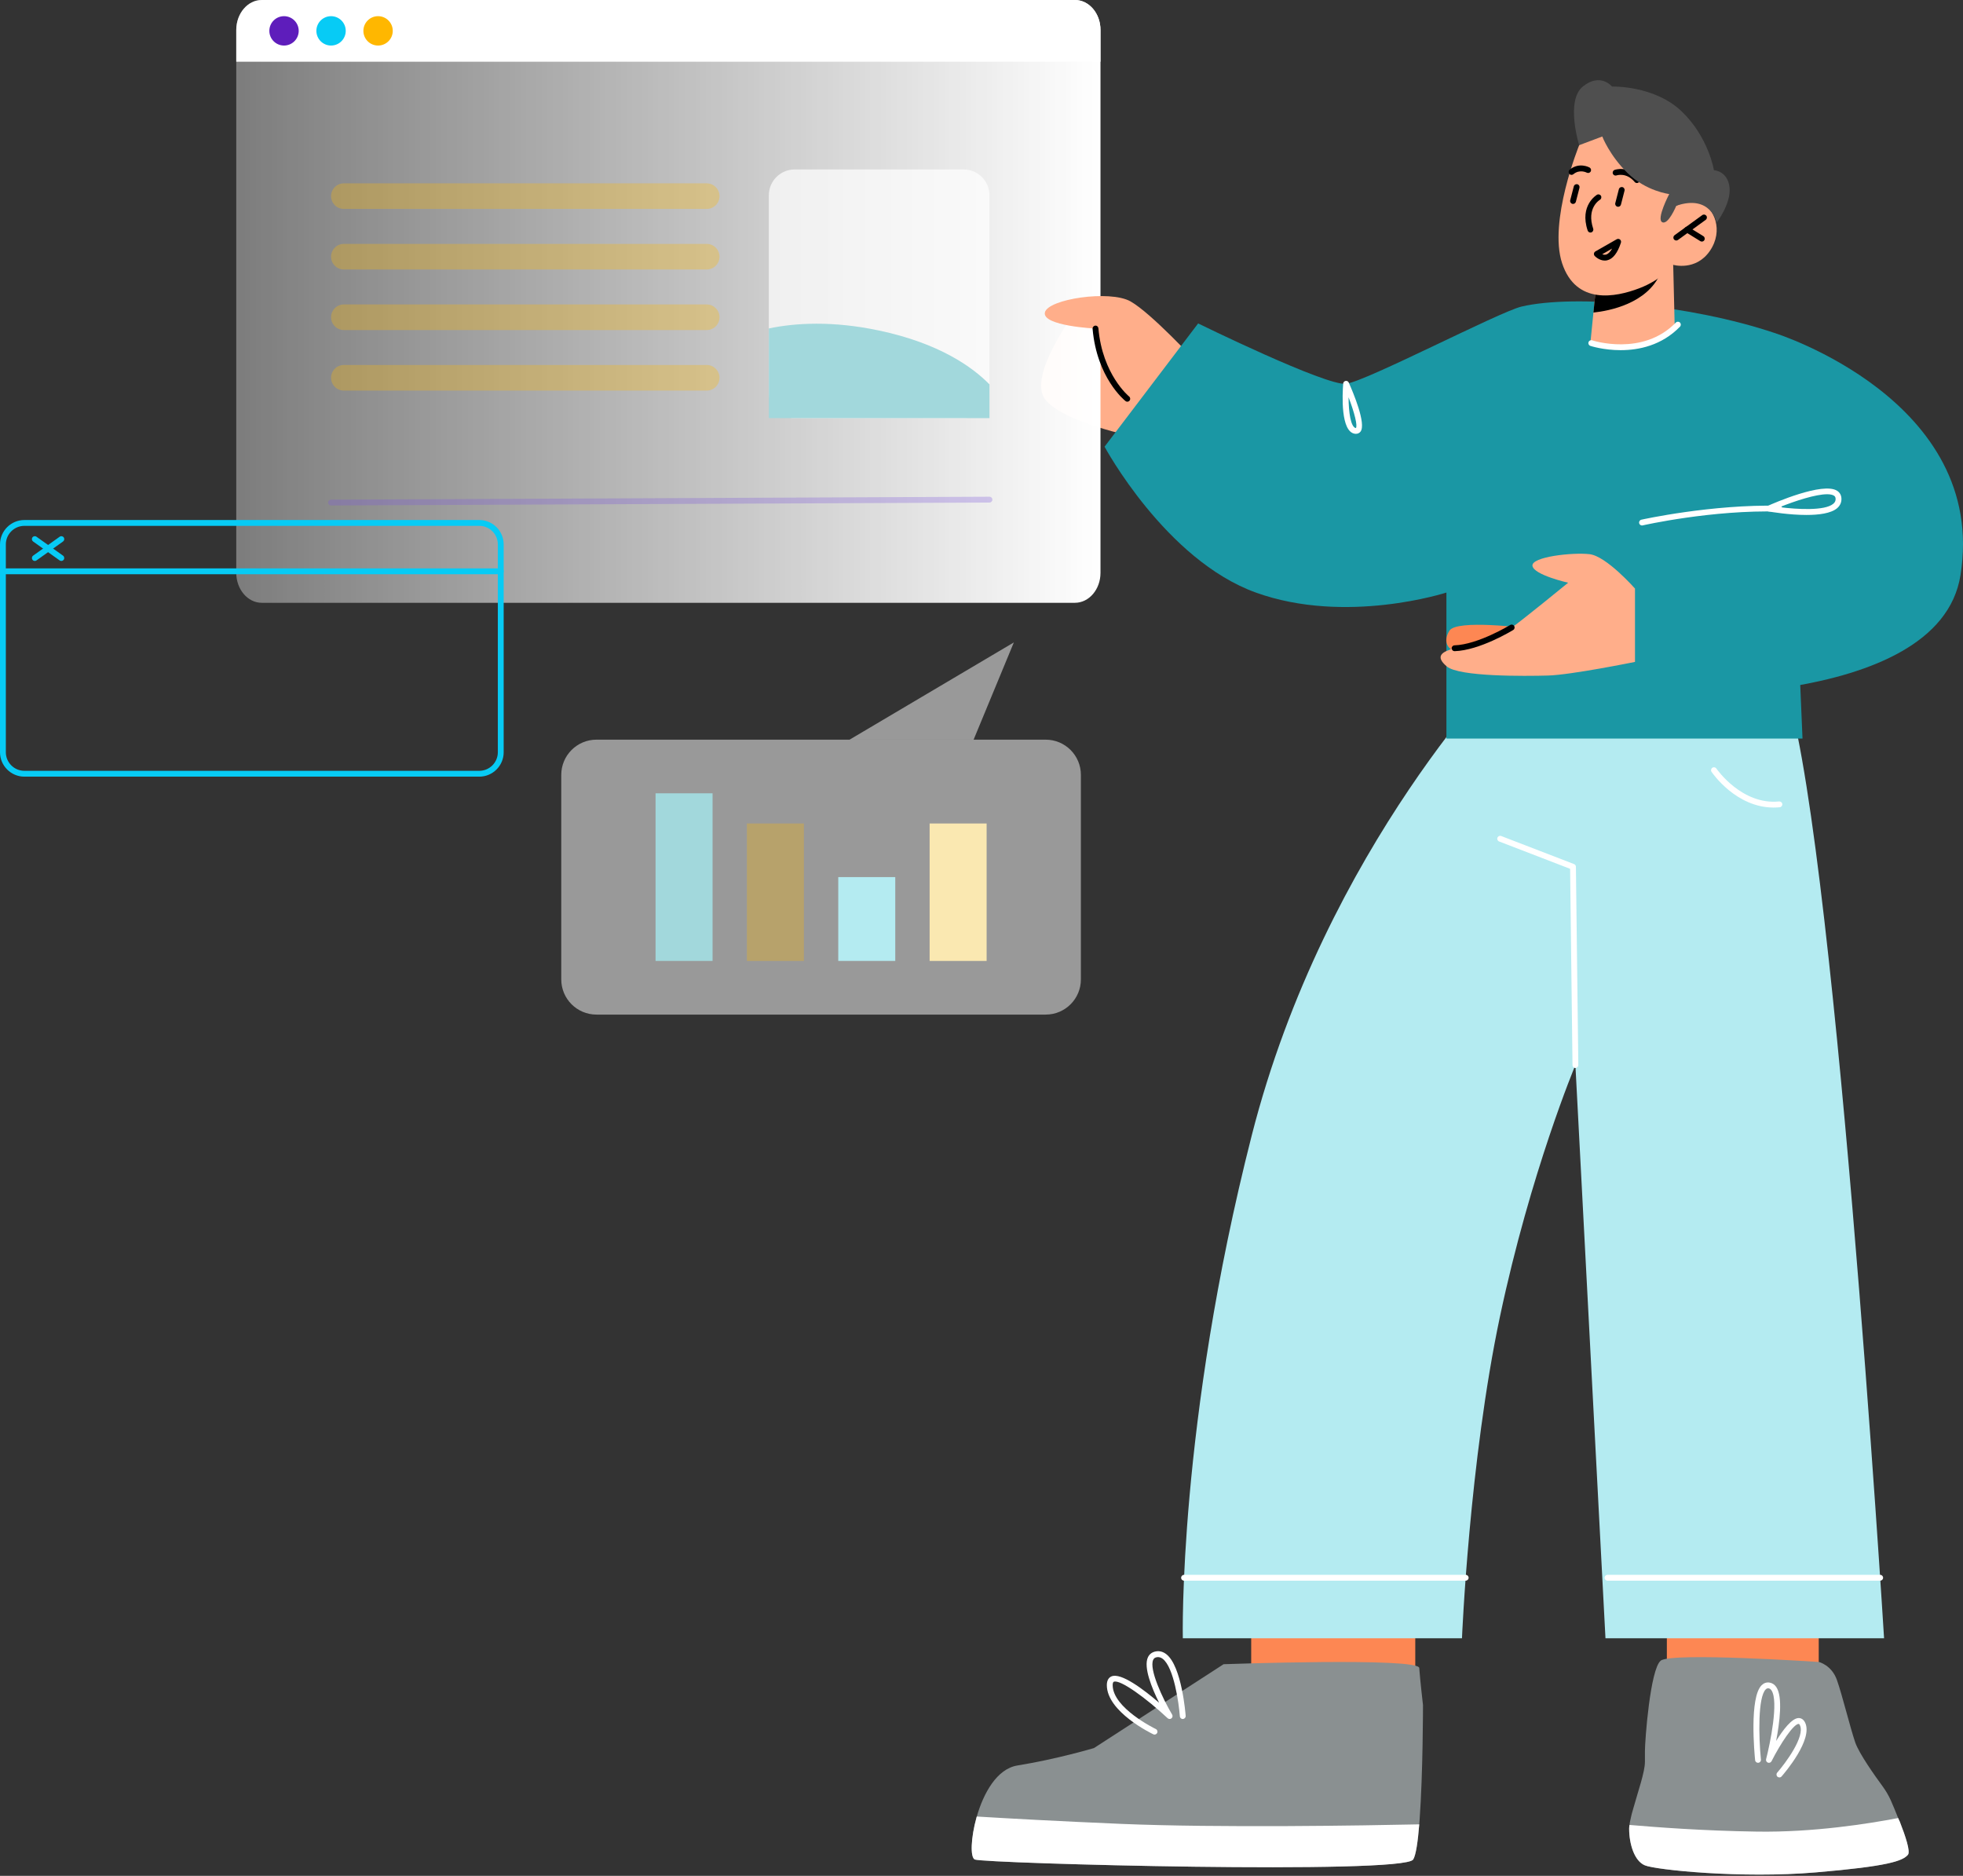 <svg width="607" height="580" viewBox="0 0 607 580" fill="none" xmlns="http://www.w3.org/2000/svg">
<rect x="0" y="0" width="607" height="580" fill="#333333" stroke="none"/>
<path d="M351.584 135.232C351.584 135.232 328.252 130.558 323.062 123.305C317.871 116.053 332.319 96.646 332.319 96.646L349.175 100.384L361.214 125.953L351.584 135.232Z" fill="#FFAE8A"/>
<path d="M340.294 9.264V177.118C340.294 182.226 336.758 186.383 332.388 186.383H80.933C76.592 186.383 73.056 182.226 73.056 177.118V9.264C73.056 4.157 76.592 2.34969e-06 80.933 2.34969e-06H332.388C336.758 -0.004 340.294 4.157 340.294 9.264Z" fill="url(#paint0_linear_443_3621)"/>
<path d="M340.294 9.264V19.085H73.056V9.264C73.056 4.157 76.592 2.34969e-06 80.933 2.34969e-06H332.388C336.758 -0.004 340.294 4.157 340.294 9.264Z" fill="white"/>
<path d="M116.909 14.082C114.401 14.082 112.368 12.049 112.368 9.541C112.368 7.034 114.401 5.001 116.909 5.001C119.416 5.001 121.449 7.034 121.449 9.541C121.449 12.049 119.416 14.082 116.909 14.082Z" fill="#FFB700"/>
<path d="M106.909 9.541C106.909 12.048 104.876 14.082 102.369 14.082C99.863 14.082 97.829 12.048 97.829 9.541C97.829 7.035 99.863 5.001 102.369 5.001C104.876 5.001 106.909 7.035 106.909 9.541Z" fill="#07CBF5"/>
<path d="M92.367 9.541C92.367 12.048 90.334 14.082 87.827 14.082C85.32 14.082 83.287 12.048 83.287 9.541C83.287 7.035 85.32 5.001 87.827 5.001C90.337 5.001 92.367 7.035 92.367 9.541Z" fill="#5E1DBB"/>
<path d="M369.647 111.633C369.647 111.633 356.001 96.82 349.579 93.191C343.157 89.561 323.895 92.486 323.093 96.644C322.291 100.797 338.743 101.592 338.743 101.592C338.743 101.592 344.764 126.886 359.212 122.873C373.659 118.86 369.647 111.633 369.647 111.633Z" fill="#FFAE8A"/>
<g opacity="0.5">
<path d="M323.35 313.706H184.437C178.428 313.706 173.555 308.833 173.555 302.824V239.588C173.555 233.579 178.428 228.701 184.437 228.701H323.35C329.359 228.701 334.232 233.574 334.232 239.588V302.824C334.238 308.833 329.365 313.706 323.35 313.706Z" fill="white"/>
</g>
<g opacity="0.5">
<path d="M262.707 228.699L313.502 198.635L301.061 228.699H262.707Z" fill="white"/>
</g>
<path d="M220.337 245.286H202.711V297.117H220.337V245.286Z" fill="#A2D8DC"/>
<path d="M248.584 254.618H230.958V297.121H248.584V254.618Z" fill="#FFB700" fill-opacity="0.3"/>
<path d="M305.084 254.618H287.458V297.121H305.084V254.618Z" fill="#FAE8B1"/>
<path d="M276.832 271.193H259.206V297.112H276.832V271.193Z" fill="#B4EBF1"/>
<path d="M437.631 498.281V524.713L386.895 522.845V498.281H437.631Z" fill="#FD8753"/>
<path d="M562.391 495.303V521.735L515.426 519.871V495.303H562.391Z" fill="#FD8753"/>
<path d="M503.768 565.415C503.768 570.11 505.357 575.419 508.644 576.756C511.895 578.128 538.406 580.91 561.558 578.923C583.771 577.045 588.358 575.419 589.983 573.469C590.778 572.458 589.224 567.762 587.455 563.247C587.346 563.031 587.238 562.778 587.13 562.561C587.057 562.417 587.021 562.272 586.949 562.128C586.118 559.997 585.251 557.974 584.601 556.493C583.915 555.012 583.084 553.604 582.073 552.231C579.689 548.981 574.922 542.263 573.693 538.795C572.104 534.172 569.684 524.167 568.023 519.472C566.398 514.812 562.424 513.873 562.424 513.873C562.424 513.873 516.771 510.803 513.52 513.476C510.269 516.149 508.644 538.145 508.644 541.468V544.791C508.644 547.897 506.477 554.001 505.068 559.094C504.671 560.358 504.382 561.55 504.165 562.633C504.021 563.211 503.912 563.753 503.876 564.259C503.804 564.692 503.768 565.053 503.768 565.415Z" fill="#8A9091"/>
<path d="M301.432 574.952C304.502 576.18 433.987 579.647 436.985 574.952C437.815 573.652 438.429 569.462 438.863 564.08L438.971 562.672C440.019 548.405 440.019 527.203 440.019 527.203C440.019 527.203 439.079 519.095 438.863 515.736C438.718 512.413 378.364 514.562 378.364 514.562L338.273 540.495C338.273 540.495 326.751 543.926 314.615 545.877C308.258 546.888 304.104 554.473 302.046 561.66C302.009 561.733 302.009 561.805 301.973 561.877C300.167 568.342 299.987 574.338 301.432 574.952Z" fill="#8A9091"/>
<path d="M467.145 204.344C467.145 204.344 409.893 261.509 387.063 351.069C364.232 440.629 365.753 506.552 365.753 506.552H452.073C452.073 506.552 454.337 451.822 463.826 407.042C473.314 362.262 487.147 329.304 487.147 329.304L496.444 506.552H582.594C582.594 506.552 566.785 249.298 551.449 210.882C538.974 179.632 467.145 204.344 467.145 204.344Z" fill="#B4EBF1"/>
<path d="M487.149 330.209C487.659 330.201 488.059 329.793 488.052 329.295L487.305 267.998C487.297 267.626 487.07 267.301 486.727 267.167L464.207 258.495C463.744 258.307 463.221 258.549 463.04 259.012C462.863 259.478 463.094 259.998 463.56 260.178L485.51 268.634L486.25 329.316C486.25 329.808 486.654 330.209 487.149 330.209Z" fill="white"/>
<path d="M548.442 249.691C549.056 249.691 549.68 249.659 550.32 249.601C550.815 249.55 551.179 249.11 551.132 248.615C551.082 248.116 550.616 247.766 550.146 247.802C538.614 248.987 530.816 237.747 530.74 237.631C530.458 237.216 529.898 237.108 529.487 237.393C529.075 237.675 528.966 238.234 529.245 238.65C529.562 239.119 536.866 249.691 548.442 249.691Z" fill="white"/>
<path d="M370.488 100.002L341.553 138.115C341.553 138.115 360.407 173.135 388.323 183.212C416.239 193.289 447.258 183.212 447.258 183.212V228.361H557.372C557.372 228.361 552.467 104.207 548.841 102.989C522.832 94.245 487.129 90.919 470.522 94.78C463.724 96.362 422.444 117.914 416.239 118.661C410.037 119.405 370.488 100.002 370.488 100.002Z" fill="#1A97A4"/>
<path d="M517.389 81.889L517.84 100.573C517.84 100.573 514.481 106.009 503.19 107.104C494.778 107.92 491.773 106.132 491.773 106.132L492.72 96.647L493.655 87.397L513.979 82.684L517.389 81.889Z" fill="#FFAE8A"/>
<path d="M513.981 82.678C513.944 83.191 513.757 83.794 513.46 84.491C509.357 93.903 497.579 96.132 492.721 96.641L493.657 87.391L513.981 82.678Z" fill="black"/>
<path d="M488.315 44.884C488.315 44.884 478.732 68.494 483.048 81.436C487.365 94.377 499.605 91.91 506.876 89.14C514.147 86.369 517.394 81.887 517.394 81.887C517.394 81.887 524.372 83.913 528.728 77.575C533.083 71.232 529.963 64.222 525.965 62.726C521.966 61.227 517.401 64.127 517.401 64.127L520.792 57.247C520.796 57.24 503.994 23.4 488.315 44.884Z" fill="#FFAE8A"/>
<path d="M518.342 74.359C518.526 74.359 518.714 74.301 518.873 74.186L527.44 67.973C527.841 67.681 527.931 67.117 527.639 66.713C527.343 66.312 526.779 66.218 526.378 66.51L517.811 72.723C517.41 73.015 517.32 73.579 517.609 73.983C517.786 74.229 518.06 74.359 518.342 74.359Z" fill="black"/>
<path d="M506.165 56.589C506.371 56.589 506.573 56.517 506.743 56.376C507.126 56.058 507.176 55.487 506.859 55.105C503.489 51.07 499.436 52.479 499.27 52.536C498.8 52.706 498.558 53.223 498.728 53.692C498.894 54.162 499.411 54.4 499.88 54.234C500.018 54.187 502.947 53.237 505.472 56.26C505.649 56.477 505.909 56.589 506.165 56.589Z" fill="black"/>
<path d="M485.953 54.067C486.159 54.067 486.361 54.002 486.531 53.858C488.467 52.254 490.573 53.334 490.659 53.381C491.096 53.608 491.642 53.449 491.88 53.009C492.115 52.572 491.956 52.03 491.519 51.788C491.385 51.712 488.268 50.061 485.379 52.467C484.996 52.788 484.942 53.355 485.26 53.742C485.437 53.955 485.693 54.067 485.953 54.067Z" fill="black"/>
<path d="M486.422 63.052C486.823 63.052 487.192 62.782 487.296 62.373L488.405 58.068C488.528 57.584 488.239 57.089 487.755 56.966C487.26 56.858 486.78 57.136 486.653 57.617L485.544 61.922C485.422 62.406 485.711 62.897 486.195 63.023C486.27 63.041 486.346 63.052 486.422 63.052Z" fill="black"/>
<path d="M500.358 63.935C500.759 63.935 501.127 63.664 501.232 63.256L502.341 58.951C502.463 58.467 502.174 57.972 501.69 57.849C501.206 57.741 500.715 58.019 500.589 58.499L499.48 62.804C499.357 63.288 499.646 63.783 500.13 63.906C500.206 63.924 500.282 63.935 500.358 63.935Z" fill="black"/>
<path d="M496.218 80.567C496.449 80.567 496.691 80.542 496.937 80.491C498.732 80.097 500.173 78.263 501.224 75.037C501.34 74.683 501.224 74.293 500.935 74.058C500.646 73.827 500.242 73.795 499.917 73.979L493.329 77.739C493.09 77.873 492.928 78.115 492.884 78.385C492.841 78.656 492.928 78.931 493.112 79.137C493.173 79.198 494.463 80.567 496.218 80.567ZM498.501 76.861C497.898 77.934 497.233 78.577 496.55 78.729C496.16 78.812 495.781 78.736 495.456 78.602L498.501 76.861Z" fill="black"/>
<path d="M526.241 74.693C526.54 74.693 526.84 74.541 527.01 74.267C527.27 73.841 527.14 73.288 526.714 73.021L522.199 70.229C521.773 69.965 521.22 70.099 520.956 70.522C520.696 70.948 520.826 71.5 521.253 71.768L525.764 74.556C525.915 74.65 526.078 74.693 526.241 74.693Z" fill="black"/>
<path d="M491.794 71.9C491.888 71.9 491.986 71.885 492.08 71.853C492.553 71.694 492.809 71.181 492.65 70.711C490.519 64.344 494.55 61.884 494.724 61.779C495.15 61.53 495.298 60.977 495.049 60.547C494.799 60.121 494.258 59.97 493.824 60.215C493.77 60.248 488.323 63.466 490.938 71.278C491.065 71.661 491.415 71.9 491.794 71.9Z" fill="black"/>
<path d="M548.841 102.995C548.841 102.995 614.851 123.676 606.222 177.854C599.515 219.975 507.741 214.937 507.741 214.937V161.579L543.217 159.116L548.841 102.995Z" fill="#1A97A4"/>
<path d="M507.743 162.473C507.808 162.473 507.877 162.466 507.942 162.451C508.155 162.401 529.472 157.575 550.201 158.182C550.721 158.218 551.114 157.803 551.129 157.304C551.14 156.802 550.75 156.39 550.251 156.376C529.255 155.881 507.758 160.638 507.545 160.685C507.057 160.797 506.754 161.281 506.866 161.768C506.956 162.187 507.328 162.473 507.743 162.473Z" fill="white"/>
<path d="M558.593 159.222C562.422 159.222 566.156 158.742 568.045 157.16C568.941 156.408 569.414 155.422 569.414 154.306C569.414 153.197 568.955 152.313 568.085 151.749C563.675 148.914 548.346 155.639 546.616 156.416C546.251 156.578 546.038 156.957 546.089 157.355C546.139 157.745 546.439 158.063 546.829 158.131C547.815 158.301 553.291 159.222 558.593 159.222ZM564.986 152.818C565.903 152.818 566.633 152.955 567.106 153.262C567.341 153.414 567.612 153.671 567.612 154.303C567.612 154.891 567.381 155.357 566.886 155.769C564.228 158.001 555.736 157.492 550.3 156.813C555.241 154.826 561.472 152.818 564.986 152.818Z" fill="white"/>
<path d="M501.134 108.269C506.728 108.269 513.822 106.843 519.486 101.006C519.832 100.648 519.825 100.078 519.467 99.727C519.11 99.38 518.539 99.391 518.189 99.749C507.942 110.296 492.501 105.282 492.346 105.232C491.873 105.073 491.36 105.329 491.205 105.802C491.046 106.276 491.299 106.788 491.772 106.944C491.851 106.976 495.813 108.269 501.134 108.269Z" fill="white"/>
<path d="M419.277 134.135C419.866 134.135 420.364 133.897 420.707 133.445C422.528 131.029 418.381 121.241 417.067 118.301C416.901 117.921 416.496 117.69 416.088 117.777C415.68 117.849 415.373 118.182 415.344 118.597C415.073 122.079 414.535 133.481 418.945 134.113C419.057 134.128 419.169 134.135 419.277 134.135ZM417.002 122.841C418.837 127.605 419.848 131.672 419.266 132.358C417.673 132.109 417.023 127.475 417.002 122.841Z" fill="white"/>
<path d="M357.003 536.322C357.339 536.322 357.664 536.131 357.819 535.806C358.036 535.358 357.845 534.82 357.393 534.603C357.26 534.538 344.062 528.138 344.062 521.03C344.062 520.625 344.123 520.116 344.412 519.993C346.366 519.163 354.569 525.191 361.056 531.262C361.384 531.569 361.886 531.584 362.237 531.309C362.587 531.027 362.677 530.529 362.45 530.146C359.47 525.111 355.251 516.06 356.599 513.192C356.815 512.73 357.169 512.484 357.747 512.39C358.39 512.296 358.982 512.466 359.571 512.925C363.002 515.637 364.534 526.654 364.834 530.67C364.873 531.172 365.307 531.558 365.802 531.501C366.3 531.464 366.672 531.031 366.636 530.533C366.589 529.911 365.44 515.262 360.691 511.502C359.701 510.718 358.618 510.404 357.465 510.599C356.302 510.783 355.439 511.411 354.966 512.416C353.521 515.493 356.187 521.983 358.415 526.469C353.633 522.373 346.623 517.064 343.693 518.332C343.036 518.613 342.256 519.314 342.256 521.026C342.256 529.265 356.028 535.947 356.613 536.229C356.74 536.294 356.873 536.322 357.003 536.322Z" fill="white"/>
<path d="M550.227 549.571C550.48 549.571 550.729 549.466 550.906 549.26C551.914 548.108 560.687 537.829 558.184 532.628C557.595 531.403 556.699 531.212 556.215 531.208C554.102 531.208 551.365 534.827 549.215 538.302C550.306 532.62 551.321 524.674 549.27 521.63C548.731 520.828 547.98 520.347 547.103 520.232C546.221 520.113 545.412 520.402 544.751 521.044C540.876 524.812 542.519 542.26 542.721 544.24C542.768 544.738 543.223 545.092 543.711 545.049C544.206 544.995 544.567 544.554 544.516 544.059C543.794 536.926 543.559 524.725 546.012 522.341C546.275 522.081 546.543 521.984 546.871 522.027C547.099 522.056 547.442 522.153 547.774 522.645C550.061 526.032 547.352 539.151 546.113 543.926C545.997 544.37 546.236 544.832 546.669 544.995C547.095 545.175 547.583 544.969 547.796 544.561C550.606 539.006 554.615 533.021 556.194 533.021C556.342 533.021 556.475 533.238 556.562 533.415C558.249 536.922 552.072 545.19 549.551 548.083C549.223 548.459 549.262 549.029 549.638 549.358C549.804 549.495 550.014 549.571 550.227 549.571Z" fill="white"/>
<path d="M497.07 488.736H581.389C581.887 488.736 582.292 488.331 582.292 487.833C582.292 487.334 581.887 486.93 581.389 486.93H497.07C496.572 486.93 496.167 487.334 496.167 487.833C496.167 488.331 496.572 488.736 497.07 488.736Z" fill="white"/>
<path d="M366.135 488.736H453.221C453.719 488.736 454.124 488.331 454.124 487.833C454.124 487.334 453.719 486.93 453.221 486.93H366.135C365.637 486.93 365.232 487.334 365.232 487.833C365.232 488.331 365.637 488.736 366.135 488.736Z" fill="white"/>
<path d="M471.862 194.22C471.862 194.22 450.393 191.41 448.183 195.021C445.972 198.633 447.98 201.042 450.39 201.443C452.799 201.844 471.862 194.22 471.862 194.22Z" fill="#FD8753"/>
<path d="M505.572 181.981C505.572 181.981 496.745 171.948 491.526 171.348C486.31 170.745 473.466 172.15 473.867 174.96C474.268 177.77 484.905 180.175 484.905 180.175C484.905 180.175 469.453 192.817 467.449 194.02C465.444 195.222 453.605 199.437 449.79 200.442C445.976 201.446 443.571 202.851 447.381 206.062C451.192 209.273 471.462 209.07 478.685 208.872C485.909 208.669 505.572 204.657 505.572 204.657V181.981Z" fill="#FFAE8A"/>
<path d="M449.788 201.341C457.543 201.099 467.497 195.042 467.92 194.785C468.346 194.525 468.476 193.969 468.216 193.543C467.956 193.12 467.399 192.987 466.973 193.247C466.876 193.308 457.005 199.307 449.759 199.535C449.261 199.553 448.867 199.968 448.885 200.467C448.903 200.958 449.3 201.341 449.788 201.341Z" fill="black"/>
<path d="M348.577 124.205C348.845 124.205 349.105 124.089 349.285 123.862C349.596 123.475 349.531 122.904 349.145 122.594C349.061 122.525 340.899 115.847 339.649 101.511C339.606 101.013 339.197 100.626 338.67 100.688C338.175 100.731 337.807 101.168 337.85 101.663C339.172 116.815 347.66 123.713 348.021 124.002C348.184 124.14 348.379 124.205 348.577 124.205Z" fill="black"/>
<path d="M518.34 63.616C518.34 63.616 515.841 69.695 513.977 68.695C512.113 67.691 516.159 60.001 516.159 60.001C516.159 60.001 509.032 59.134 503.347 53.579C497.666 48.024 495.459 42.205 495.459 42.205L488.315 44.889C488.315 44.889 484.024 31.171 489.442 26.757C494.86 22.344 498.471 26.757 498.471 26.757C498.471 26.757 511.514 26.356 519.944 34.382C528.37 42.407 529.978 52.625 529.978 52.625C529.978 52.625 534.193 52.817 534.792 57.848C535.395 62.876 530.841 68.807 530.841 68.807C530.841 68.807 528.984 59.997 518.34 63.616Z" fill="#4F4F4F"/>
<path d="M245.739 52.394H297.967C302.386 52.394 305.967 55.975 305.967 60.394V121.29C305.967 125.708 302.386 129.29 297.967 129.29H245.739C241.321 129.29 237.739 125.708 237.739 121.29V60.394C237.739 55.975 241.321 52.394 245.739 52.394Z" fill="white" fill-opacity="0.7"/>
<path d="M237.739 101.551V129.29H305.967V118.852C300.73 113.506 290.473 106.138 271.835 102.201C257.352 99.131 245.866 99.853 237.739 101.551Z" fill="#A2D8DC"/>
<path opacity="0.3" d="M106.328 56.689H218.531C220.717 56.689 222.489 58.461 222.489 60.648C222.489 62.834 220.717 64.606 218.531 64.606H106.328C104.142 64.606 102.37 62.834 102.37 60.648C102.37 58.461 104.142 56.689 106.328 56.689Z" fill="#FFB700"/>
<path opacity="0.3" d="M106.328 75.411H218.531C220.717 75.411 222.489 77.183 222.489 79.37C222.489 81.556 220.717 83.328 218.531 83.328H106.328C104.142 83.328 102.37 81.556 102.37 79.37C102.37 77.183 104.142 75.411 106.328 75.411Z" fill="#FFB700"/>
<path opacity="0.3" d="M106.328 94.133H218.531C220.717 94.133 222.489 95.906 222.489 98.092C222.489 100.278 220.717 102.05 218.531 102.05H106.328C104.142 102.05 102.37 100.278 102.37 98.092C102.37 95.906 104.142 94.133 106.328 94.133Z" fill="#FFB700"/>
<path opacity="0.3" d="M106.328 112.849H218.531C220.717 112.849 222.489 114.621 222.489 116.808C222.489 118.994 220.717 120.766 218.531 120.766H106.328C104.142 120.766 102.37 118.994 102.37 116.808C102.37 114.621 104.142 112.849 106.328 112.849Z" fill="#FFB700"/>
<path d="M301.431 574.953C304.501 576.181 433.986 579.648 436.984 574.953C437.815 573.653 438.429 569.463 438.862 564.081C422.067 564.442 376.991 565.201 346.76 563.937C327.22 563.106 312.086 562.275 302.045 561.661C302.009 561.733 302.009 561.806 301.973 561.878C300.167 568.343 299.986 574.339 301.431 574.953Z" fill="white"/>
<path d="M503.768 565.418C503.768 570.113 505.357 575.423 508.644 576.759C511.895 578.131 538.406 580.913 561.558 578.926C583.771 577.048 588.358 575.423 589.983 573.472C590.778 572.461 589.224 567.765 587.455 563.251C587.346 563.034 587.238 562.781 587.13 562.564C587.057 562.42 587.021 562.275 586.949 562.131C577.883 563.865 560.799 566.61 543.137 566.321C526.342 566.068 511.931 564.948 503.876 564.262C503.804 564.695 503.768 565.056 503.768 565.418Z" fill="white"/>
<path opacity="0.3" d="M102.367 156.29L305.971 155.387C306.469 155.383 306.874 154.979 306.87 154.48C306.87 153.982 306.465 153.581 305.967 153.581L102.363 154.484C101.864 154.488 101.464 154.892 101.464 155.391C101.467 155.889 101.868 156.29 102.367 156.29Z" fill="#7E59D8"/>
<path d="M7.545 240.137H148.202C152.363 240.137 155.747 236.749 155.747 232.592V168.33C155.747 164.173 152.363 160.785 148.202 160.785H7.545C3.384 160.785 -1.46579e-05 164.173 -1.46579e-05 168.33V232.592C-1.46579e-05 236.749 3.384 240.137 7.545 240.137ZM148.202 162.591C151.366 162.591 153.941 165.166 153.941 168.33V232.592C153.941 235.756 151.366 238.331 148.202 238.331H7.545C4.381 238.331 1.806 235.756 1.806 232.592V168.33C1.806 165.166 4.381 162.591 7.545 162.591H148.202Z" fill="#07CBF5"/>
<path d="M18.964 173.438C19.246 173.438 19.524 173.308 19.701 173.062C19.99 172.654 19.896 172.09 19.488 171.801L11.286 165.957C10.877 165.661 10.314 165.759 10.025 166.167C9.736 166.575 9.83 167.135 10.238 167.428L18.437 173.272C18.6 173.387 18.784 173.438 18.964 173.438Z" fill="#07CBF5"/>
<path d="M0.903 177.546H154.844C155.342 177.546 155.747 177.142 155.747 176.643C155.747 176.145 155.342 175.74 154.844 175.74H0.903C0.404 175.74 -0 176.145 -0 176.643C-0 177.142 0.404 177.546 0.903 177.546Z" fill="#07CBF5"/>
<path d="M10.766 173.441C10.947 173.441 11.131 173.387 11.29 173.271L19.492 167.427C19.897 167.138 19.994 166.579 19.705 166.167C19.416 165.759 18.853 165.661 18.445 165.957L10.246 171.801C9.841 172.09 9.744 172.65 10.033 173.062C10.206 173.311 10.484 173.441 10.766 173.441Z" fill="#07CBF5"/>
<defs>
<linearGradient id="paint0_linear_443_3621" x1="340.294" y1="93.191" x2="73.056" y2="93.191" gradientUnits="userSpaceOnUse">
<stop stop-color="white"/>
<stop offset="1" stop-color="white" stop-opacity="0.36"/>
</linearGradient>
</defs>
</svg>
